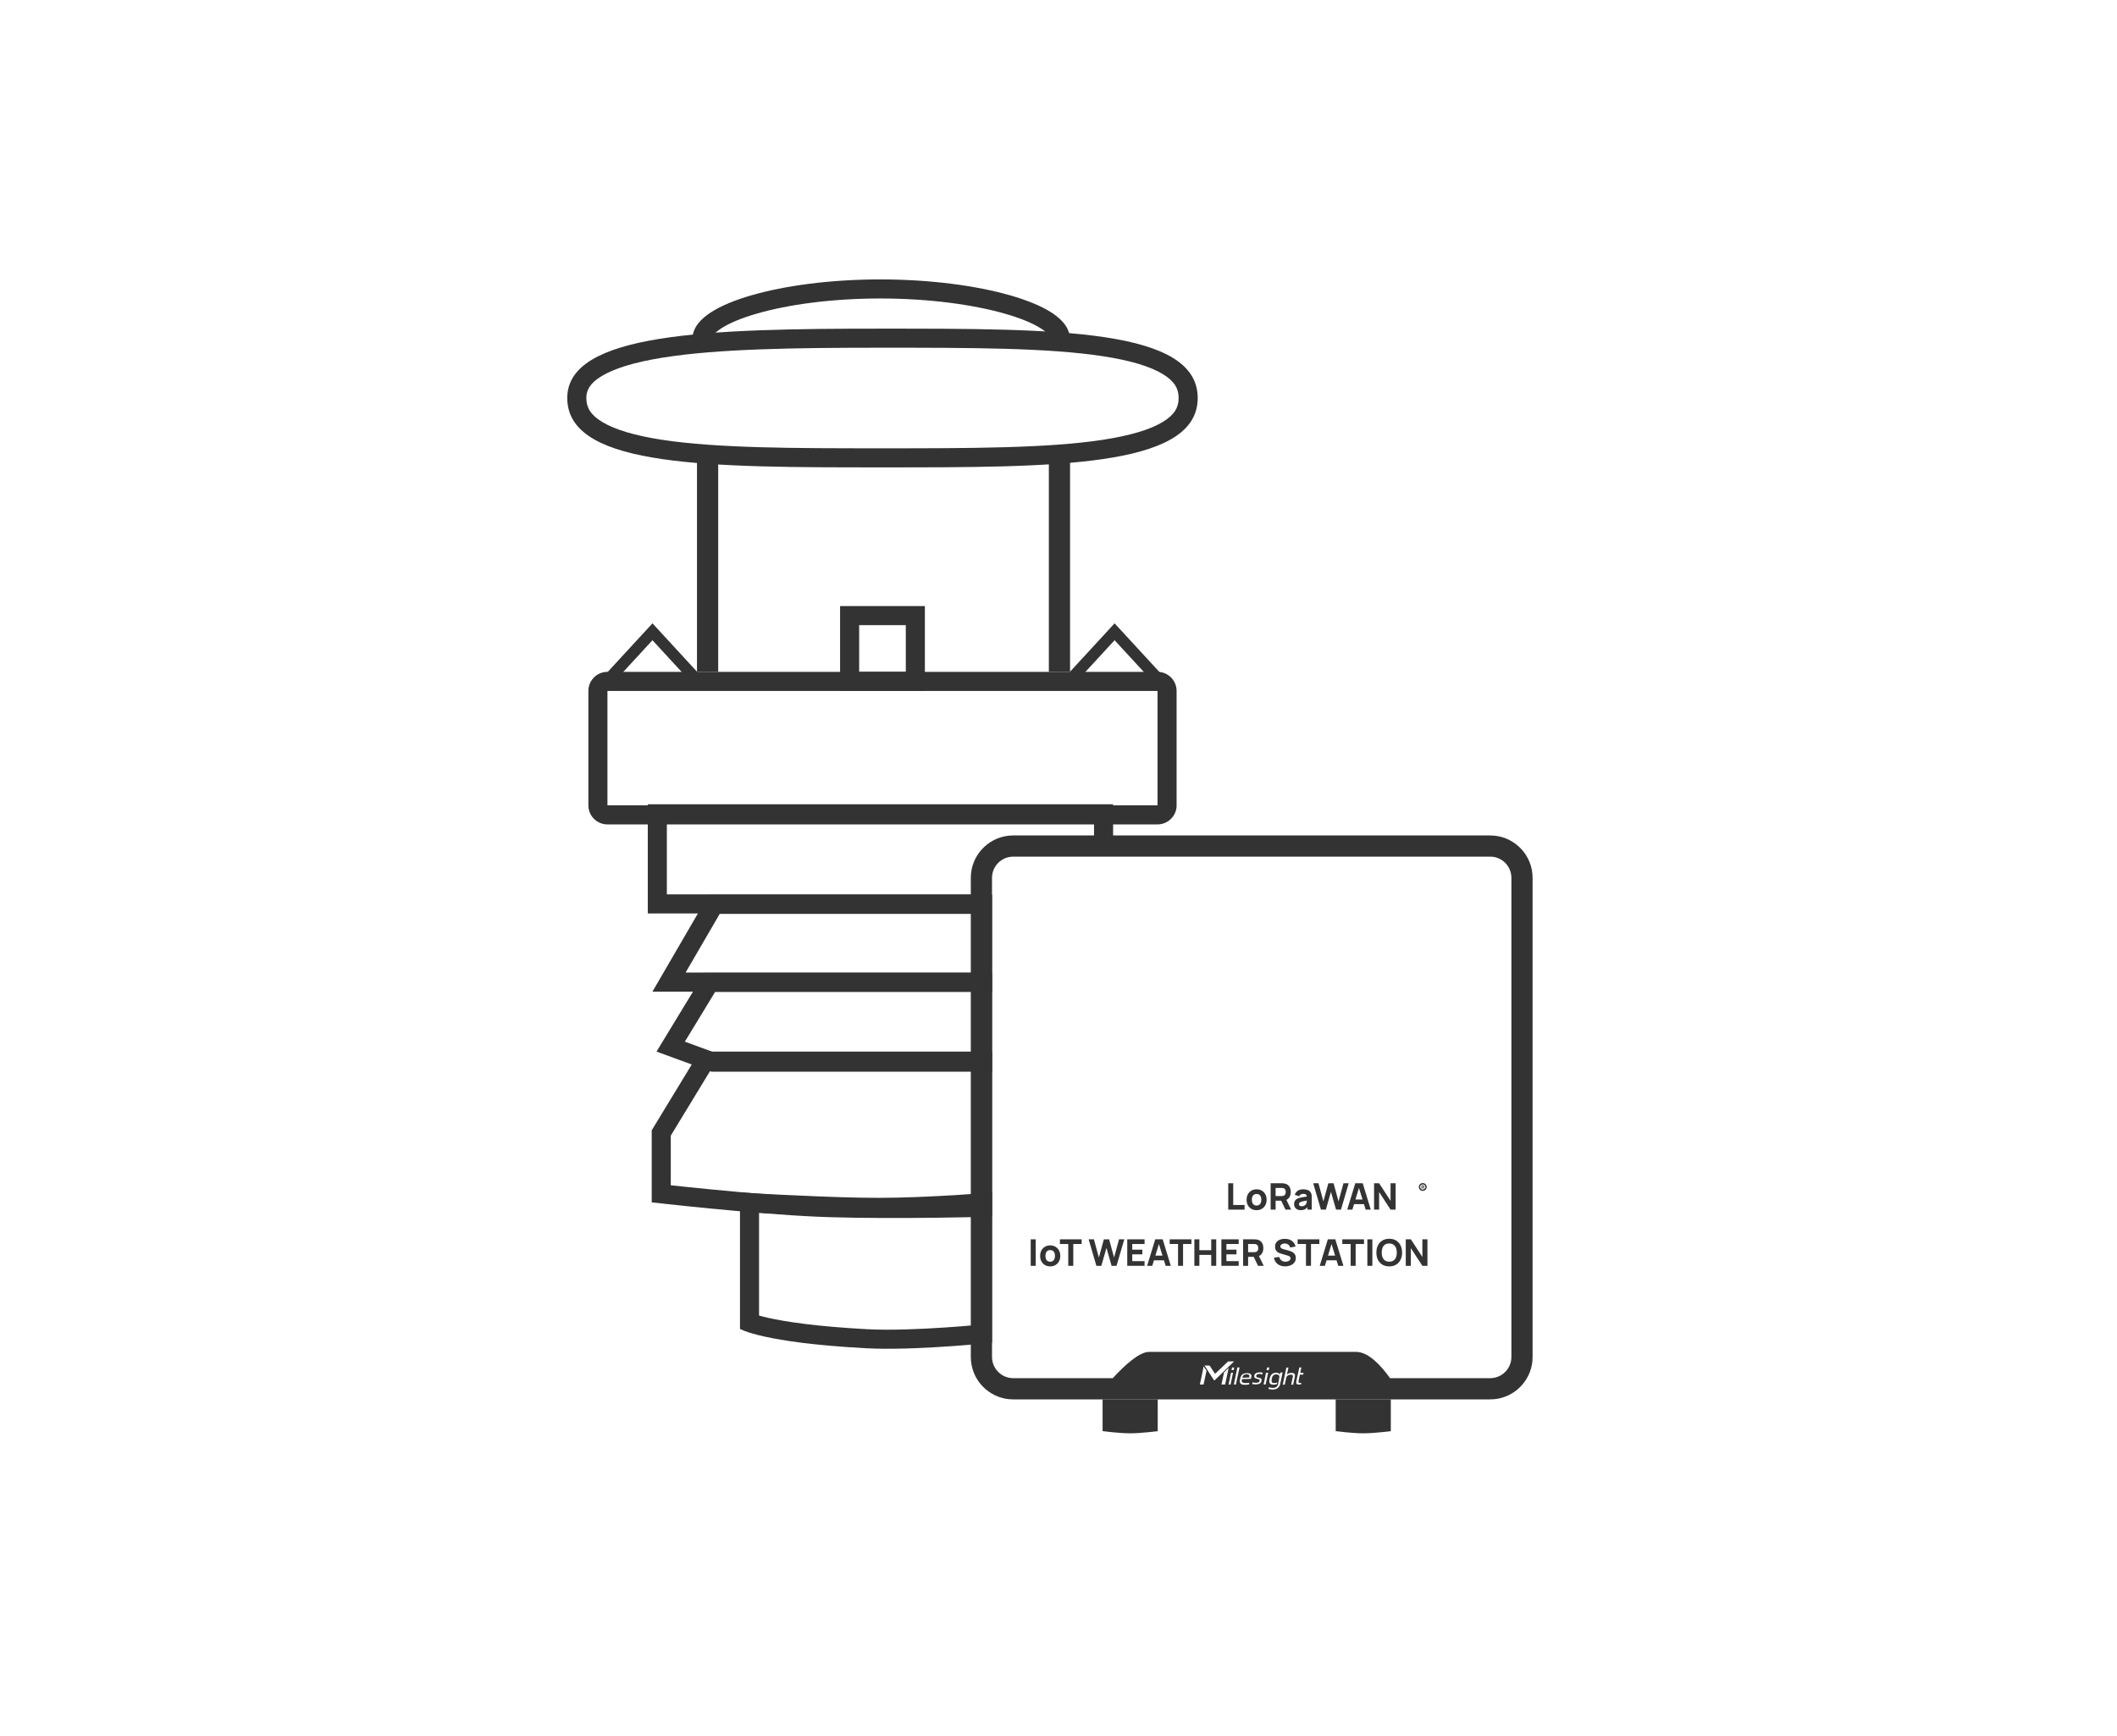 <svg width="111" height="91" viewBox="0 0 111 91" fill="none" xmlns="http://www.w3.org/2000/svg">
<path d="M78.362 43.815C79.483 43.928 80.358 44.875 80.358 46.026V71.147L80.347 71.375C80.24 72.421 79.408 73.254 78.362 73.36L78.136 73.371H53.125L52.898 73.36C51.853 73.254 51.021 72.421 50.914 71.375L50.902 71.147V46.026C50.903 44.875 51.778 43.929 52.898 43.815L53.125 43.803H78.136L78.362 43.815ZM67.129 71.961V71.975L67.107 72.067C67.072 72.01 67.008 71.975 66.93 71.975H66.908C66.851 71.975 66.801 71.982 66.766 72.003C66.723 72.017 66.694 72.045 66.666 72.074C66.638 72.102 66.616 72.138 66.602 72.181C66.587 72.223 66.573 72.259 66.565 72.308C66.558 72.358 66.552 72.372 66.552 72.414C66.552 72.457 66.559 72.486 66.573 72.514C66.588 72.542 66.617 72.564 66.645 72.579C66.681 72.592 66.723 72.599 66.779 72.599C66.843 72.599 66.895 72.592 66.938 72.571C66.944 72.57 66.944 72.565 66.951 72.565L66.972 72.479C66.958 72.486 66.943 72.5 66.922 72.5C66.894 72.514 66.858 72.514 66.815 72.514C66.773 72.514 66.745 72.507 66.724 72.5C66.702 72.486 66.687 72.472 66.68 72.451C66.673 72.429 66.674 72.401 66.674 72.372C66.674 72.344 66.673 72.343 66.68 72.308C66.687 72.28 66.694 72.244 66.701 72.216C66.708 72.188 66.723 72.159 66.744 72.138C66.758 72.117 66.786 72.096 66.808 72.081C66.836 72.067 66.873 72.06 66.908 72.06C66.951 72.06 66.98 72.067 67.008 72.074C67.029 72.088 67.051 72.102 67.065 72.123C67.08 72.145 67.079 72.166 67.079 72.201C67.079 72.23 67.073 72.266 67.065 72.294V72.308L67.022 72.514L67.016 72.565C67.001 72.635 66.965 72.693 66.922 72.721C66.879 72.749 66.822 72.77 66.744 72.77C66.687 72.77 66.581 72.749 66.531 72.735L66.51 72.82C66.538 72.827 66.609 72.848 66.638 72.848C66.666 72.848 66.695 72.855 66.724 72.855C66.837 72.855 66.929 72.826 66.993 72.777C67.057 72.727 67.101 72.656 67.122 72.571L67.25 71.961H67.129ZM65.256 72.01C65.213 72.017 65.178 72.039 65.149 72.06C65.121 72.081 65.093 72.109 65.071 72.152C65.05 72.194 65.036 72.245 65.022 72.302C65.007 72.359 65 72.408 65.007 72.451C65.014 72.486 65.028 72.521 65.05 72.542C65.071 72.564 65.099 72.585 65.135 72.592C65.17 72.599 65.214 72.607 65.264 72.607H65.335C65.356 72.6 65.378 72.599 65.399 72.599C65.42 72.599 65.441 72.592 65.455 72.592C65.476 72.592 65.477 72.585 65.491 72.585L65.505 72.5C65.477 72.507 65.442 72.514 65.399 72.514H65.285C65.243 72.514 65.214 72.507 65.186 72.5C65.164 72.493 65.142 72.478 65.128 72.464C65.114 72.45 65.108 72.429 65.107 72.408C65.108 72.379 65.114 72.343 65.121 72.308L65.583 72.294C65.59 72.28 65.591 72.265 65.598 72.251C65.598 72.244 65.605 72.231 65.606 72.224C65.613 72.196 65.612 72.166 65.619 72.152C65.619 72.124 65.612 72.095 65.598 72.074C65.584 72.052 65.562 72.031 65.527 72.017C65.492 72.003 65.448 71.996 65.392 71.996C65.342 71.996 65.299 72.003 65.256 72.01ZM67.449 71.704L67.258 72.599H67.363L67.449 72.208C67.463 72.18 67.485 72.152 67.499 72.138C67.52 72.124 67.535 72.109 67.557 72.102C67.578 72.095 67.6 72.088 67.621 72.08C67.642 72.08 67.663 72.074 67.685 72.074C67.713 72.074 67.735 72.081 67.749 72.088C67.763 72.095 67.778 72.102 67.785 72.116C67.792 72.13 67.791 72.145 67.791 72.166C67.791 72.188 67.784 72.209 67.777 72.23L67.699 72.599H67.806L67.892 72.188C67.892 72.152 67.898 72.123 67.898 72.102C67.898 72.074 67.891 72.052 67.877 72.037C67.863 72.016 67.841 72.002 67.819 71.996C67.791 71.988 67.755 71.982 67.713 71.982C67.692 71.982 67.671 71.981 67.649 71.988C67.628 71.988 67.606 71.996 67.585 72.003C67.578 72.003 67.578 72.003 67.571 72.01C67.536 72.024 67.499 72.044 67.478 72.066L67.557 71.704H67.449ZM62.913 72.592H63.105L63.262 71.868L63.111 71.642L62.913 72.592ZM64.18 71.954L64.044 72.592H64.237L64.422 71.719L64.18 71.954ZM64.545 71.975L64.417 72.592H64.523L64.651 71.975H64.545ZM66.381 71.974L66.253 72.592H66.359L66.495 71.974H66.381ZM64.879 71.697L64.694 72.591H64.801L64.993 71.697H64.879ZM68.127 71.697L67.977 72.386C67.969 72.428 67.963 72.464 67.963 72.493C67.963 72.521 67.969 72.543 67.983 72.557C67.998 72.571 68.013 72.585 68.041 72.585C68.062 72.592 68.098 72.591 68.134 72.591H68.177C68.191 72.591 68.198 72.592 68.212 72.585L68.233 72.499C68.226 72.499 68.219 72.507 68.212 72.507H68.169C68.148 72.507 68.133 72.507 68.119 72.499C68.105 72.493 68.098 72.493 68.091 72.479C68.084 72.472 68.083 72.457 68.083 72.443C68.083 72.428 68.091 72.407 68.091 72.378L68.155 72.074H68.333V72.052L68.348 71.974H68.177L68.233 71.697H68.127ZM66.047 71.954C65.969 71.954 65.904 71.967 65.855 71.996C65.805 72.024 65.777 72.066 65.769 72.116C65.762 72.144 65.763 72.166 65.763 72.18C65.763 72.201 65.77 72.216 65.784 72.23C65.798 72.244 65.812 72.259 65.833 72.266C65.854 72.273 65.883 72.287 65.919 72.294C65.947 72.301 65.976 72.308 65.99 72.315C66.011 72.322 66.026 72.329 66.033 72.336C66.04 72.343 66.047 72.351 66.047 72.365C66.047 72.379 66.047 72.393 66.04 72.407C66.033 72.442 66.012 72.465 65.983 72.479C65.955 72.493 65.912 72.499 65.862 72.499H65.812C65.798 72.499 65.777 72.5 65.763 72.493C65.749 72.493 65.727 72.485 65.713 72.485C65.699 72.485 65.684 72.479 65.67 72.479L65.655 72.563C65.662 72.563 65.677 72.571 65.691 72.571C65.706 72.571 65.72 72.578 65.741 72.578C65.762 72.578 65.778 72.578 65.799 72.585H65.849C65.933 72.585 65.997 72.57 66.047 72.542C66.097 72.514 66.126 72.471 66.141 72.407C66.147 72.379 66.147 72.35 66.147 72.336C66.154 72.322 66.147 72.308 66.133 72.294C66.119 72.28 66.097 72.265 66.076 72.258C66.048 72.251 66.019 72.237 65.983 72.23C65.955 72.223 65.933 72.223 65.919 72.216C65.905 72.209 65.89 72.202 65.883 72.195C65.876 72.188 65.869 72.18 65.869 72.166V72.13C65.876 72.095 65.891 72.074 65.919 72.06C65.947 72.046 65.984 72.037 66.033 72.037C66.061 72.037 66.097 72.038 66.125 72.045C66.153 72.052 66.176 72.053 66.19 72.06L66.204 71.974C66.19 71.967 66.168 71.966 66.147 71.959C66.118 71.952 66.082 71.954 66.047 71.954ZM64.394 71.379L63.739 72.003C63.725 72.017 63.697 72.017 63.683 71.996L63.44 71.62C63.432 71.606 63.411 71.598 63.398 71.598H63.155L63.163 71.606L63.647 72.358C63.654 72.372 63.675 72.373 63.69 72.366L64.707 71.379H64.394ZM53.125 44.914C52.512 44.915 52.014 45.412 52.014 46.026V71.147C52.014 71.76 52.512 72.258 53.125 72.258H58.346C58.956 71.595 59.73 70.88 60.249 70.88H71.102C71.752 70.881 72.411 71.595 72.884 72.258H78.136C78.749 72.258 79.247 71.76 79.247 71.147V46.026C79.247 45.412 78.749 44.914 78.136 44.914H53.125ZM65.455 72.067C65.476 72.074 65.492 72.088 65.499 72.102C65.506 72.116 65.505 72.138 65.505 72.159C65.505 72.181 65.506 72.203 65.499 72.224L65.142 72.238C65.149 72.202 65.149 72.188 65.163 72.166C65.17 72.138 65.186 72.116 65.207 72.102C65.221 72.088 65.243 72.074 65.27 72.067C65.299 72.06 65.328 72.053 65.37 72.053C65.405 72.053 65.434 72.06 65.455 72.067ZM64.6 71.699L64.572 71.839H64.68L64.714 71.699H64.6ZM66.439 71.697L66.409 71.839H66.523L66.553 71.697H66.439Z" fill="#333333"/>
<path d="M57.812 73.37H60.702V75.037C60.702 75.037 59.823 75.15 59.257 75.15C58.691 75.15 57.812 75.037 57.812 75.037V73.37Z" fill="#333333"/>
<path d="M70.034 73.37H72.924V75.037C72.924 75.037 72.045 75.15 71.479 75.15C70.913 75.15 70.034 75.037 70.034 75.037V73.37Z" fill="#333333"/>
<path d="M72.046 63.422V62.039H72.311L72.911 62.961V62.039H73.176V63.422H72.911L72.311 62.5V63.422H72.046Z" fill="#333333"/>
<path d="M70.639 63.422L71.061 62.039H71.451L71.873 63.422H71.605L71.228 62.203H71.278L70.908 63.422H70.639ZM70.892 63.134V62.89H71.622V63.134H70.892Z" fill="#333333"/>
<path d="M69.26 63.422L68.855 62.039H69.13L69.389 62.99L69.648 62.041L69.923 62.039L70.182 62.99L70.441 62.039H70.716L70.311 63.422H70.053L69.785 62.489L69.518 63.422H69.26Z" fill="#333333"/>
<path d="M68.197 63.451C68.123 63.451 68.06 63.437 68.008 63.408C67.957 63.38 67.918 63.342 67.891 63.294C67.865 63.246 67.852 63.193 67.852 63.136C67.852 63.088 67.859 63.044 67.874 63.004C67.888 62.965 67.912 62.93 67.945 62.9C67.978 62.869 68.022 62.843 68.078 62.823C68.117 62.809 68.162 62.796 68.216 62.785C68.269 62.775 68.329 62.764 68.396 62.755C68.463 62.744 68.537 62.733 68.618 62.721L68.524 62.773C68.524 62.712 68.509 62.666 68.48 62.638C68.45 62.609 68.401 62.594 68.332 62.594C68.293 62.594 68.253 62.604 68.212 62.622C68.17 62.641 68.141 62.674 68.124 62.721L67.888 62.646C67.914 62.56 67.964 62.491 68.036 62.437C68.108 62.383 68.207 62.356 68.332 62.356C68.423 62.356 68.504 62.37 68.576 62.398C68.647 62.427 68.7 62.475 68.737 62.544C68.757 62.583 68.769 62.621 68.773 62.66C68.777 62.698 68.779 62.741 68.779 62.788V63.422H68.55V63.209L68.583 63.253C68.533 63.323 68.478 63.373 68.419 63.405C68.361 63.435 68.287 63.451 68.197 63.451ZM68.253 63.245C68.301 63.245 68.341 63.237 68.374 63.22C68.407 63.203 68.433 63.184 68.453 63.162C68.472 63.14 68.486 63.122 68.493 63.107C68.506 63.079 68.514 63.046 68.516 63.009C68.519 62.971 68.52 62.94 68.52 62.915L68.597 62.934C68.519 62.947 68.456 62.958 68.408 62.967C68.36 62.975 68.322 62.983 68.292 62.99C68.263 62.997 68.237 63.005 68.215 63.013C68.189 63.023 68.168 63.034 68.152 63.047C68.137 63.058 68.125 63.071 68.118 63.085C68.111 63.099 68.107 63.115 68.107 63.132C68.107 63.156 68.113 63.176 68.124 63.193C68.136 63.21 68.153 63.223 68.175 63.232C68.197 63.241 68.223 63.245 68.253 63.245Z" fill="#333333"/>
<path d="M66.623 63.422V62.039H67.207C67.22 62.039 67.238 62.04 67.26 62.041C67.284 62.042 67.304 62.044 67.322 62.047C67.404 62.06 67.472 62.087 67.524 62.129C67.578 62.17 67.617 62.223 67.642 62.286C67.666 62.349 67.679 62.419 67.679 62.496C67.679 62.612 67.65 62.712 67.593 62.794C67.535 62.876 67.445 62.926 67.322 62.946L67.207 62.953H66.884V63.422H66.623ZM67.403 63.422L67.13 62.859L67.399 62.807L67.698 63.422H67.403ZM66.884 62.71H67.195C67.209 62.71 67.223 62.709 67.239 62.708C67.255 62.706 67.27 62.704 67.284 62.7C67.319 62.69 67.346 62.674 67.365 62.652C67.384 62.629 67.397 62.604 67.404 62.576C67.412 62.548 67.416 62.521 67.416 62.496C67.416 62.471 67.412 62.445 67.404 62.418C67.397 62.39 67.384 62.364 67.365 62.342C67.346 62.319 67.319 62.303 67.284 62.293C67.27 62.289 67.255 62.286 67.239 62.285C67.223 62.284 67.209 62.283 67.195 62.283H66.884V62.71Z" fill="#333333"/>
<path d="M65.886 63.451C65.781 63.451 65.69 63.427 65.611 63.381C65.532 63.334 65.471 63.27 65.427 63.188C65.383 63.105 65.362 63.01 65.362 62.904C65.362 62.795 65.384 62.7 65.429 62.618C65.474 62.536 65.535 62.471 65.614 62.425C65.693 62.379 65.783 62.356 65.886 62.356C65.99 62.356 66.082 62.38 66.16 62.426C66.24 62.473 66.302 62.538 66.346 62.62C66.39 62.702 66.412 62.797 66.412 62.904C66.412 63.011 66.389 63.106 66.345 63.189C66.3 63.27 66.239 63.335 66.159 63.382C66.081 63.428 65.99 63.451 65.886 63.451ZM65.886 63.207C65.97 63.207 66.032 63.179 66.073 63.122C66.115 63.065 66.135 62.992 66.135 62.904C66.135 62.811 66.114 62.738 66.072 62.683C66.03 62.628 65.968 62.6 65.886 62.6C65.829 62.6 65.782 62.613 65.746 62.639C65.709 62.664 65.682 62.7 65.664 62.745C65.647 62.791 65.638 62.843 65.638 62.904C65.638 62.996 65.659 63.07 65.701 63.125C65.743 63.18 65.805 63.207 65.886 63.207Z" fill="#333333"/>
<path d="M64.4 63.422V62.039H64.661V63.178H65.256V63.422H64.4Z" fill="#333333"/>
<path d="M73.708 66.368V64.979H73.975L74.579 65.905V64.979H74.845V66.368H74.579L73.975 65.442V66.368H73.708Z" fill="#333333"/>
<path d="M72.842 66.397C72.703 66.397 72.583 66.367 72.482 66.307C72.382 66.246 72.304 66.162 72.249 66.053C72.195 65.944 72.168 65.818 72.168 65.674C72.168 65.529 72.195 65.403 72.249 65.294C72.304 65.186 72.382 65.101 72.482 65.041C72.583 64.98 72.703 64.95 72.842 64.95C72.981 64.95 73.101 64.98 73.201 65.041C73.302 65.101 73.379 65.186 73.433 65.294C73.488 65.403 73.516 65.529 73.516 65.674C73.516 65.818 73.488 65.944 73.433 66.053C73.379 66.162 73.302 66.246 73.201 66.307C73.101 66.367 72.981 66.397 72.842 66.397ZM72.842 66.15C72.93 66.152 73.003 66.133 73.062 66.093C73.121 66.054 73.164 65.999 73.193 65.926C73.223 65.854 73.238 65.77 73.238 65.674C73.238 65.577 73.223 65.493 73.193 65.423C73.164 65.352 73.121 65.297 73.062 65.258C73.003 65.218 72.93 65.198 72.842 65.197C72.754 65.196 72.68 65.215 72.622 65.254C72.563 65.293 72.519 65.349 72.49 65.421C72.461 65.493 72.446 65.577 72.446 65.674C72.446 65.77 72.461 65.854 72.49 65.924C72.519 65.995 72.563 66.05 72.622 66.09C72.68 66.129 72.754 66.149 72.842 66.15Z" fill="#333333"/>
<path d="M71.694 66.368V64.979H71.956V66.368H71.694Z" fill="#333333"/>
<path d="M70.819 66.368V65.224H70.381V64.979H71.519V65.224H71.081V66.368H70.819Z" fill="#333333"/>
<path d="M69.198 66.368L69.622 64.979H70.014L70.439 66.368H70.168L69.79 65.143H69.84L69.468 66.368H69.198ZM69.452 66.079V65.834H70.186V66.079H69.452Z" fill="#333333"/>
<path d="M68.476 66.368V65.224H68.038V64.979H69.177V65.224H68.739V66.368H68.476Z" fill="#333333"/>
<path d="M67.384 66.397C67.281 66.397 67.188 66.379 67.105 66.343C67.023 66.307 66.955 66.254 66.901 66.187C66.849 66.119 66.815 66.038 66.801 65.944L67.075 65.903C67.094 65.983 67.134 66.044 67.195 66.088C67.255 66.131 67.324 66.152 67.401 66.152C67.444 66.152 67.486 66.145 67.527 66.132C67.567 66.118 67.6 66.099 67.626 66.072C67.653 66.046 67.666 66.013 67.666 65.975C67.666 65.96 67.663 65.947 67.659 65.934C67.655 65.921 67.648 65.908 67.639 65.897C67.629 65.885 67.615 65.874 67.597 65.864C67.58 65.853 67.558 65.844 67.531 65.836L67.17 65.73C67.143 65.722 67.111 65.711 67.075 65.697C67.04 65.683 67.005 65.662 66.972 65.636C66.938 65.61 66.91 65.575 66.888 65.532C66.866 65.488 66.855 65.433 66.855 65.367C66.855 65.273 66.879 65.196 66.925 65.134C66.972 65.072 67.035 65.026 67.114 64.996C67.192 64.966 67.279 64.951 67.374 64.952C67.47 64.953 67.556 64.969 67.631 65.001C67.706 65.032 67.769 65.079 67.82 65.139C67.871 65.199 67.908 65.272 67.93 65.359L67.646 65.407C67.636 65.362 67.617 65.324 67.589 65.293C67.562 65.263 67.529 65.239 67.49 65.223C67.452 65.207 67.412 65.198 67.37 65.197C67.329 65.196 67.29 65.201 67.254 65.214C67.218 65.227 67.188 65.245 67.165 65.268C67.142 65.292 67.131 65.32 67.131 65.353C67.131 65.383 67.14 65.408 67.159 65.427C67.178 65.446 67.201 65.461 67.23 65.473C67.258 65.484 67.287 65.494 67.316 65.502L67.558 65.567C67.594 65.577 67.633 65.59 67.677 65.606C67.721 65.621 67.763 65.643 67.803 65.672C67.843 65.699 67.876 65.736 67.902 65.782C67.928 65.827 67.942 65.885 67.942 65.955C67.942 66.03 67.926 66.095 67.894 66.151C67.864 66.207 67.822 66.253 67.769 66.289C67.716 66.325 67.656 66.352 67.589 66.37C67.523 66.388 67.455 66.397 67.384 66.397Z" fill="#333333"/>
<path d="M65.18 66.368V64.979H65.766C65.78 64.979 65.798 64.979 65.82 64.981C65.844 64.981 65.864 64.983 65.882 64.987C65.965 64.999 66.033 65.027 66.086 65.069C66.139 65.11 66.178 65.163 66.204 65.227C66.229 65.29 66.241 65.36 66.241 65.438C66.241 65.555 66.212 65.654 66.154 65.737C66.096 65.82 66.006 65.87 65.882 65.89L65.766 65.897H65.442V66.368H65.18ZM65.963 66.368L65.689 65.803L65.959 65.751L66.26 66.368H65.963ZM65.442 65.652H65.755C65.768 65.652 65.783 65.652 65.799 65.65C65.815 65.649 65.83 65.647 65.844 65.643C65.879 65.633 65.906 65.617 65.925 65.594C65.945 65.571 65.958 65.546 65.965 65.518C65.973 65.49 65.977 65.463 65.977 65.438C65.977 65.413 65.973 65.387 65.965 65.359C65.958 65.331 65.945 65.305 65.925 65.283C65.906 65.26 65.879 65.243 65.844 65.234C65.83 65.23 65.815 65.227 65.799 65.226C65.783 65.225 65.768 65.224 65.755 65.224H65.442V65.652Z" fill="#333333"/>
<path d="M64.041 66.368V64.979H64.948V65.224H64.304V65.521H64.832V65.766H64.304V66.123H64.948V66.368H64.041Z" fill="#333333"/>
<path d="M62.624 66.368V64.979H62.886V65.55H63.508V64.979H63.77V66.368H63.508V65.795H62.886V66.368H62.624Z" fill="#333333"/>
<path d="M61.768 66.368V65.224H61.33V64.979H62.469V65.224H62.031V66.368H61.768Z" fill="#333333"/>
<path d="M60.147 66.368L60.572 64.979H60.963L61.388 66.368H61.118L60.739 65.143H60.79L60.417 66.368H60.147ZM60.402 66.079V65.834H61.135V66.079H60.402Z" fill="#333333"/>
<path d="M59.105 66.368V64.979H60.012V65.224H59.367V65.521H59.896V65.766H59.367V66.123H60.012V66.368H59.105Z" fill="#333333"/>
<path d="M57.487 66.368L57.08 64.979H57.356L57.617 65.934L57.877 64.981L58.153 64.979L58.414 65.934L58.674 64.979H58.95L58.543 66.368H58.284L58.015 65.43L57.746 66.368H57.487Z" fill="#333333"/>
<path d="M56.012 66.368V65.224H55.574V64.979H56.713V65.224H56.275V66.368H56.012Z" fill="#333333"/>
<path d="M55.064 66.397C54.959 66.397 54.867 66.374 54.788 66.327C54.709 66.28 54.647 66.215 54.602 66.133C54.559 66.05 54.537 65.955 54.537 65.847C54.537 65.739 54.559 65.643 54.604 65.561C54.649 65.478 54.712 65.413 54.791 65.367C54.87 65.32 54.961 65.297 55.064 65.297C55.169 65.297 55.261 65.321 55.34 65.368C55.419 65.415 55.482 65.48 55.526 65.563C55.57 65.645 55.593 65.74 55.593 65.847C55.593 65.955 55.57 66.051 55.525 66.134C55.481 66.216 55.419 66.281 55.339 66.328C55.26 66.374 55.168 66.397 55.064 66.397ZM55.064 66.152C55.148 66.152 55.211 66.124 55.252 66.067C55.294 66.01 55.315 65.937 55.315 65.847C55.315 65.755 55.293 65.681 55.251 65.625C55.209 65.57 55.147 65.542 55.064 65.542C55.007 65.542 54.959 65.555 54.923 65.581C54.886 65.607 54.859 65.642 54.841 65.688C54.824 65.734 54.815 65.787 54.815 65.847C54.815 65.941 54.836 66.015 54.877 66.07C54.92 66.125 54.982 66.152 55.064 66.152Z" fill="#333333"/>
<path d="M54.043 66.368V64.979H54.306V66.368H54.043Z" fill="#333333"/>
<path d="M74.598 62.439C74.57 62.439 74.543 62.434 74.519 62.423C74.494 62.412 74.472 62.398 74.453 62.379C74.434 62.36 74.419 62.338 74.409 62.313C74.398 62.288 74.393 62.261 74.393 62.233C74.393 62.205 74.398 62.178 74.409 62.153C74.419 62.129 74.434 62.107 74.453 62.088C74.472 62.069 74.494 62.054 74.519 62.044C74.543 62.033 74.57 62.028 74.598 62.028C74.627 62.028 74.653 62.033 74.678 62.044C74.703 62.054 74.725 62.069 74.743 62.088C74.763 62.107 74.778 62.129 74.788 62.153C74.799 62.178 74.804 62.205 74.804 62.233C74.804 62.261 74.799 62.288 74.788 62.313C74.778 62.338 74.763 62.36 74.743 62.379C74.725 62.398 74.703 62.412 74.678 62.423C74.653 62.434 74.627 62.439 74.598 62.439ZM74.599 62.37C74.624 62.37 74.647 62.364 74.667 62.351C74.688 62.339 74.705 62.322 74.717 62.301C74.73 62.281 74.736 62.258 74.736 62.233C74.736 62.208 74.73 62.185 74.717 62.164C74.705 62.143 74.688 62.127 74.667 62.114C74.647 62.102 74.624 62.096 74.599 62.096C74.574 62.096 74.55 62.102 74.529 62.114C74.509 62.127 74.492 62.143 74.48 62.164C74.468 62.185 74.462 62.208 74.462 62.233C74.462 62.258 74.468 62.281 74.48 62.301C74.492 62.322 74.509 62.339 74.529 62.351C74.55 62.364 74.574 62.37 74.599 62.37ZM74.533 62.326V62.14H74.611C74.632 62.14 74.647 62.145 74.658 62.157C74.669 62.168 74.675 62.183 74.676 62.202C74.676 62.213 74.673 62.223 74.668 62.233C74.663 62.242 74.655 62.25 74.644 62.257L74.678 62.326H74.638L74.608 62.263H74.568V62.326H74.533ZM74.568 62.23H74.613C74.621 62.23 74.627 62.227 74.632 62.222C74.637 62.217 74.64 62.21 74.64 62.202C74.64 62.192 74.637 62.185 74.633 62.181C74.629 62.176 74.622 62.173 74.613 62.173H74.568V62.23Z" fill="#333333"/>
<path d="M52.017 51.009V56.191H37.306L34.423 55.136L36.933 51.009H52.017ZM35.909 54.615L37.481 55.191H51.017V52.009H37.495L35.909 54.615Z" fill="#333333"/>
<path d="M52.017 55.136V63.793C51.971 63.794 47.057 63.928 43.538 63.818L42.852 63.793C39.423 63.644 34.188 63.043 34.171 63.041V59.263L36.681 55.136H52.017ZM35.171 59.542V62.145C35.712 62.203 36.464 62.282 37.32 62.365C39.057 62.534 41.205 62.721 42.895 62.794C44.637 62.87 46.906 62.87 48.752 62.851C49.648 62.841 50.44 62.827 51.017 62.816V56.136H37.243L35.171 59.542Z" fill="#333333"/>
<path d="M52.018 46.915V51.991H34.21L37.162 46.915H52.018ZM35.948 50.991H51.018V47.915H37.737L35.948 50.991Z" fill="#333333"/>
<path d="M58.363 42.169V44.378H57.363V43.169H34.965V46.893H51.457V47.893H33.965V42.169H58.363Z" fill="#333333"/>
<path d="M60.692 42.224V43.224H31.85V42.224H60.692ZM60.692 36.226H31.85V43.224L31.747 43.219C31.277 43.171 30.902 42.797 30.855 42.327L30.85 42.224V36.226C30.85 35.674 31.297 35.226 31.85 35.226H60.692C61.245 35.226 61.692 35.674 61.692 36.226V42.224L61.688 42.327C61.639 42.797 61.266 43.171 60.795 43.219L60.692 43.224V36.226Z" fill="#333333"/>
<path d="M36.545 23.607H37.657V35.226H36.545V23.607Z" fill="#333333"/>
<path d="M54.994 23.607H56.106V35.226H54.994V23.607Z" fill="#333333"/>
<path d="M61.799 20.868C61.799 20.384 61.589 19.992 60.977 19.618C60.313 19.212 59.263 18.895 57.808 18.674C54.909 18.233 50.866 18.231 46.27 18.231C41.688 18.231 37.64 18.286 34.743 18.752C33.288 18.986 32.228 19.31 31.557 19.712C30.927 20.09 30.743 20.462 30.743 20.868C30.743 21.352 30.952 21.744 31.564 22.117C32.228 22.523 33.279 22.84 34.734 23.062C37.633 23.502 41.675 23.505 46.27 23.505V24.505C37.286 24.505 29.976 24.505 29.749 21.036L29.743 20.868C29.743 17.444 37.143 17.231 46.27 17.231C55.398 17.231 62.799 17.231 62.799 20.868L62.793 21.036C62.566 24.505 55.255 24.505 46.27 24.505V23.505C50.866 23.505 54.909 23.502 57.808 23.062C59.263 22.84 60.313 22.523 60.977 22.117C61.589 21.743 61.799 21.352 61.799 20.868Z" fill="#333333"/>
<path d="M37.195 35.923H31.226L34.211 32.682L37.195 35.923ZM32.594 35.323H35.827L34.21 33.567L32.594 35.323Z" fill="#333333"/>
<path d="M61.426 35.923H55.456L58.441 32.682L61.426 35.923ZM56.824 35.323H60.058L58.441 33.567L56.824 35.323Z" fill="#333333"/>
<path d="M46.157 14.65C48.788 14.65 51.194 14.979 52.958 15.483C53.837 15.734 54.582 16.036 55.118 16.378C55.621 16.7 56.095 17.158 56.095 17.762H55.095C55.095 17.71 55.036 17.513 54.58 17.221C54.158 16.951 53.516 16.683 52.684 16.445C51.026 15.971 48.714 15.65 46.157 15.65C43.6 15.65 41.312 15.971 39.677 16.444C38.856 16.681 38.226 16.951 37.813 17.219C37.368 17.508 37.309 17.706 37.309 17.762H36.309C36.309 17.163 36.77 16.704 37.268 16.381C37.797 16.037 38.531 15.734 39.399 15.483C41.141 14.979 43.527 14.65 46.157 14.65Z" fill="#333333"/>
<path d="M48.494 31.777V36.223H44.048V31.777H48.494ZM45.048 35.223H47.494V32.777H45.048V35.223Z" fill="#333333"/>
<path d="M52.017 70.398C52.017 70.398 48.475 70.775 45.907 70.709L45.408 70.689C39.985 70.399 38.808 69.679 38.799 69.674V62.526C38.799 62.526 42.404 62.741 45.051 62.794L46.113 62.804C48.676 62.802 52.017 62.526 52.017 62.526V70.398ZM39.799 68.975C39.93 69.012 40.089 69.053 40.28 69.096C41.182 69.298 42.776 69.547 45.462 69.691C46.688 69.757 48.29 69.687 49.612 69.597C50.149 69.561 50.633 69.521 51.017 69.487V63.6C50.744 63.619 50.429 63.642 50.086 63.663C48.923 63.733 47.425 63.803 46.114 63.804C44.786 63.805 42.936 63.735 41.433 63.665C40.813 63.636 40.249 63.606 39.799 63.582V68.975Z" fill="#333333"/>
</svg>
